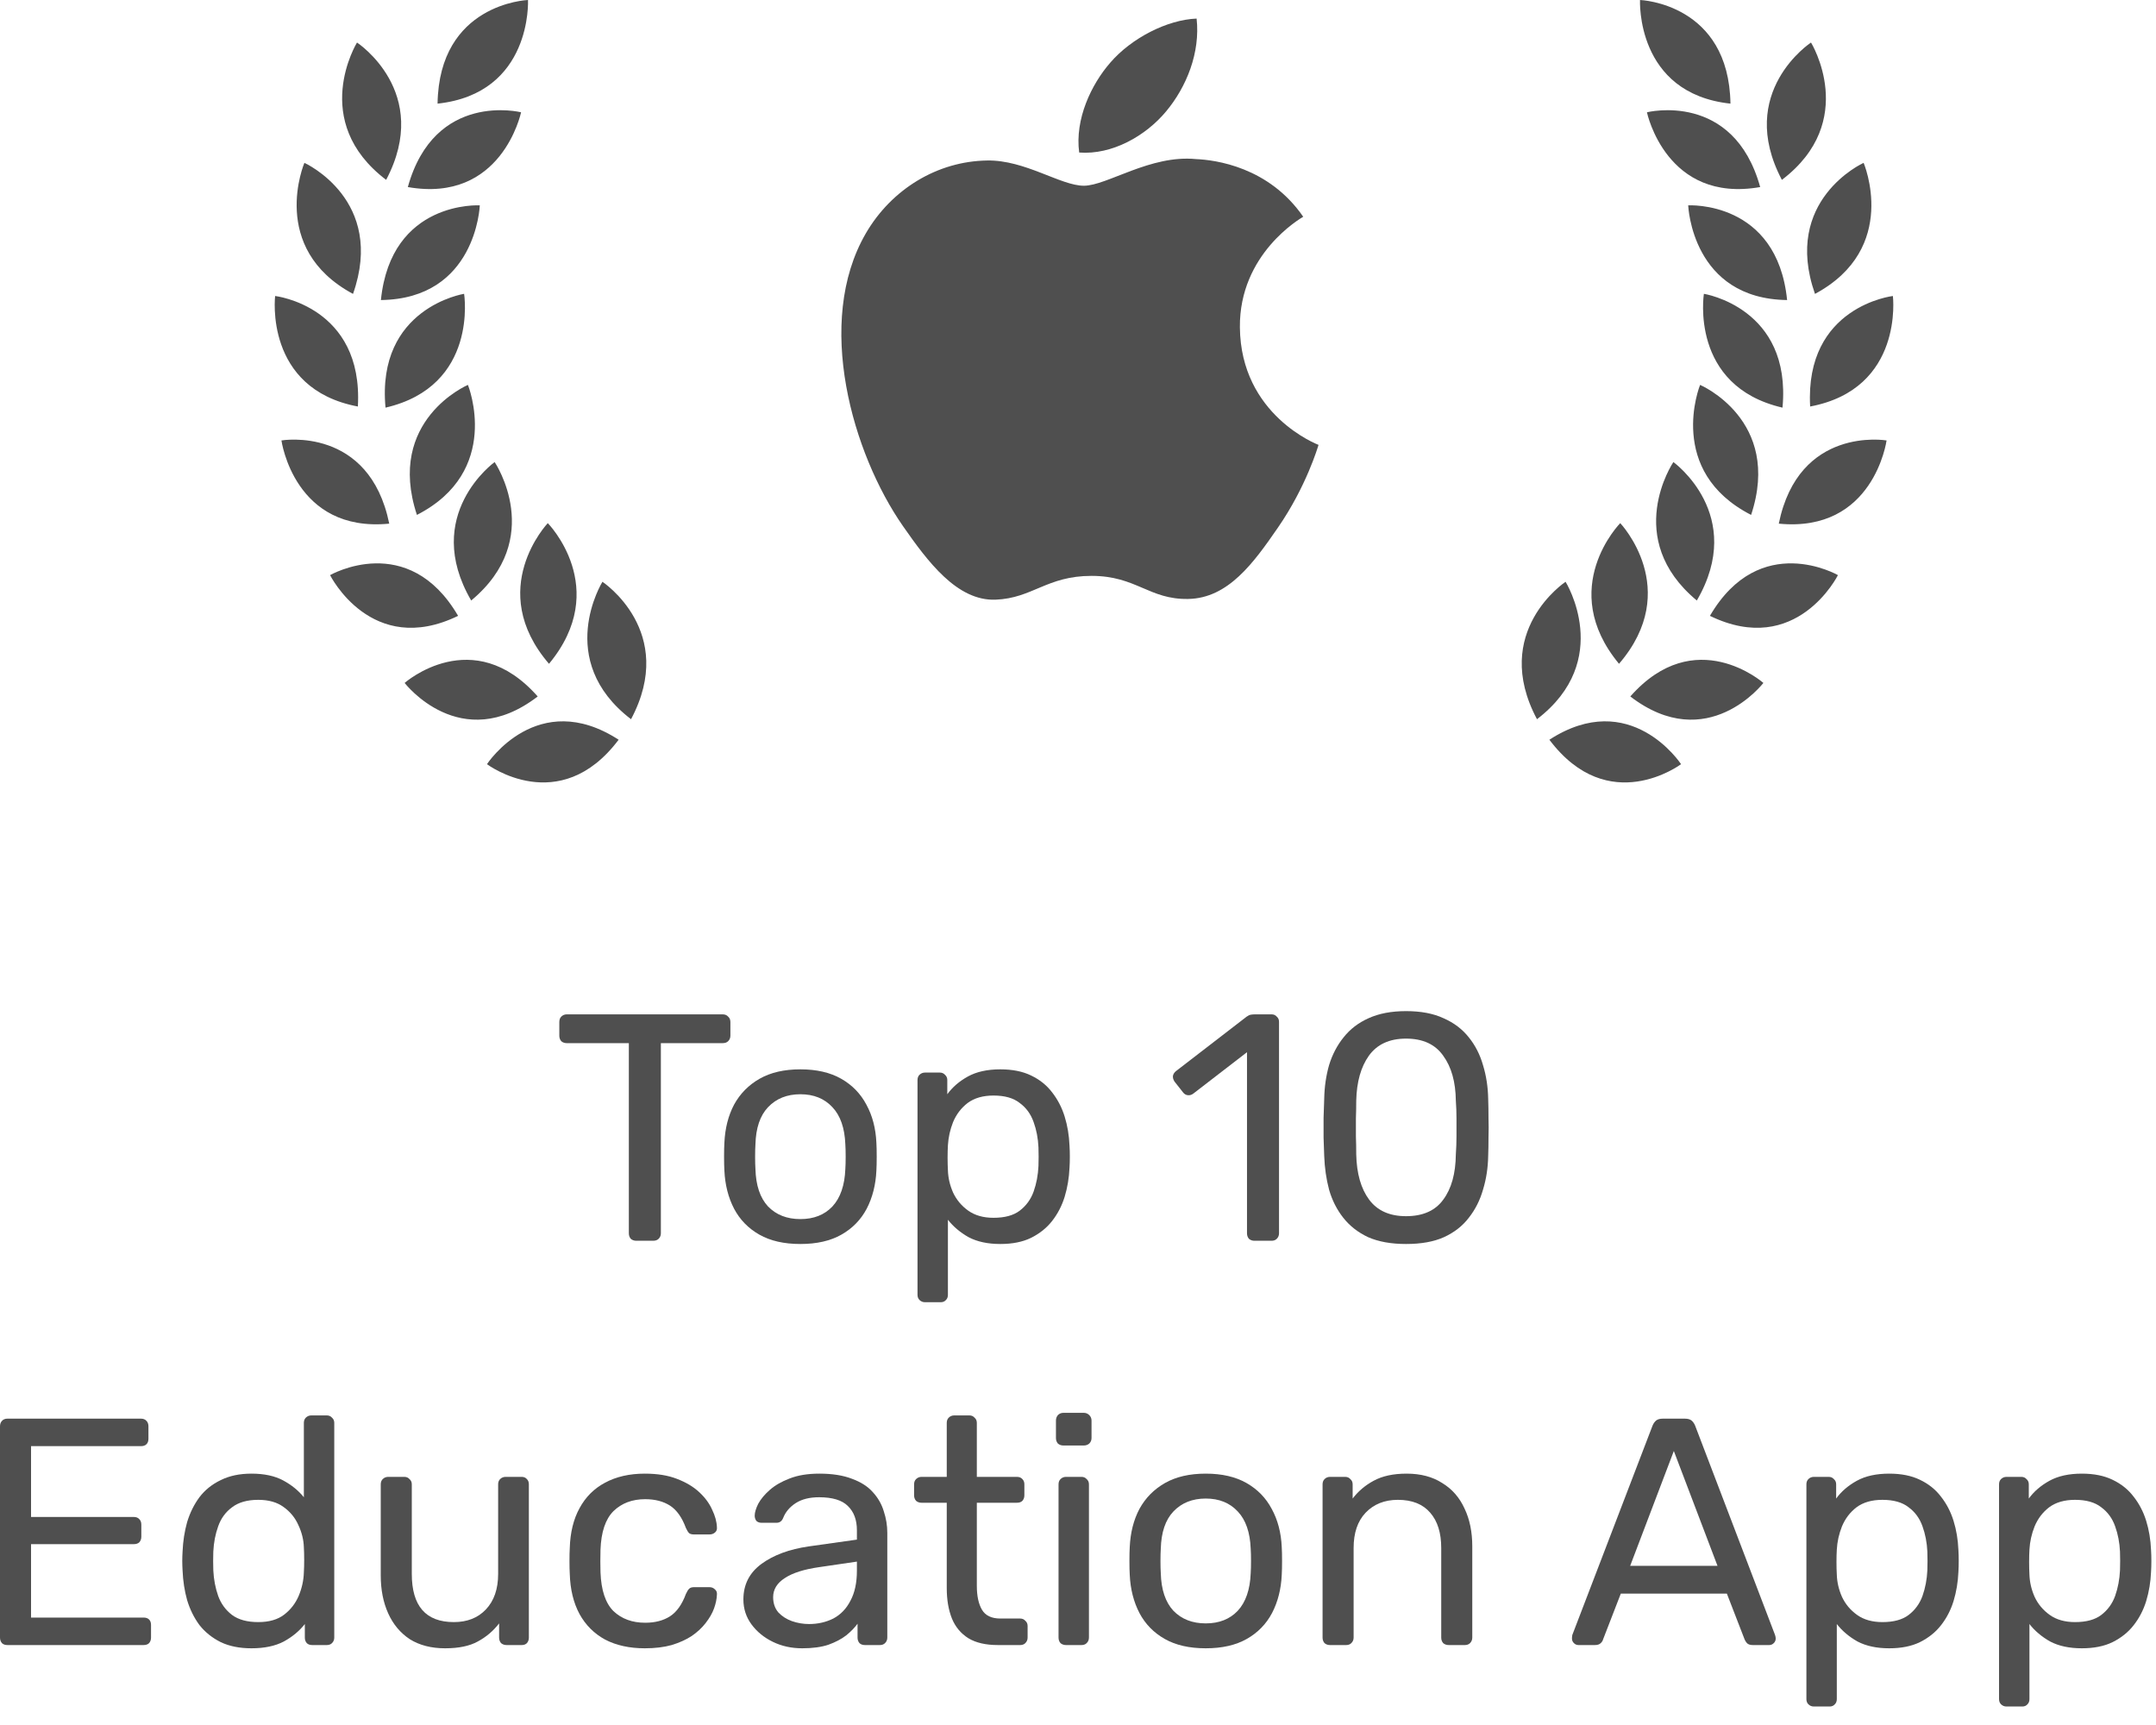 <svg width="80" height="64" viewBox="0 0 80 64" fill="none" xmlns="http://www.w3.org/2000/svg">
<path d="M23.61 46.034C23.53 46.034 23.462 46.01 23.406 45.962C23.358 45.906 23.334 45.838 23.334 45.758V38.702H21.03C20.95 38.702 20.882 38.678 20.826 38.63C20.778 38.574 20.754 38.506 20.754 38.426V37.922C20.754 37.834 20.778 37.766 20.826 37.718C20.882 37.662 20.95 37.634 21.03 37.634H26.814C26.902 37.634 26.97 37.662 27.018 37.718C27.074 37.766 27.102 37.834 27.102 37.922V38.426C27.102 38.506 27.074 38.574 27.018 38.63C26.97 38.678 26.902 38.702 26.814 38.702H24.522V45.758C24.522 45.838 24.494 45.906 24.438 45.962C24.39 46.01 24.322 46.034 24.234 46.034H23.61Z" fill="#4F4F4F"/>
<path d="M29.699 46.154C29.091 46.154 28.583 46.038 28.175 45.806C27.767 45.574 27.455 45.254 27.239 44.846C27.023 44.43 26.903 43.958 26.879 43.43C26.871 43.294 26.867 43.122 26.867 42.914C26.867 42.698 26.871 42.526 26.879 42.398C26.903 41.862 27.023 41.39 27.239 40.982C27.463 40.574 27.779 40.254 28.187 40.022C28.595 39.79 29.099 39.674 29.699 39.674C30.299 39.674 30.803 39.79 31.211 40.022C31.619 40.254 31.931 40.574 32.147 40.982C32.371 41.39 32.495 41.862 32.519 42.398C32.527 42.526 32.531 42.698 32.531 42.914C32.531 43.122 32.527 43.294 32.519 43.43C32.495 43.958 32.375 44.43 32.159 44.846C31.943 45.254 31.631 45.574 31.223 45.806C30.815 46.038 30.307 46.154 29.699 46.154ZM29.699 45.23C30.195 45.23 30.591 45.074 30.887 44.762C31.183 44.442 31.343 43.978 31.367 43.37C31.375 43.25 31.379 43.098 31.379 42.914C31.379 42.73 31.375 42.578 31.367 42.458C31.343 41.85 31.183 41.39 30.887 41.078C30.591 40.758 30.195 40.598 29.699 40.598C29.203 40.598 28.803 40.758 28.499 41.078C28.203 41.39 28.047 41.85 28.031 42.458C28.023 42.578 28.019 42.73 28.019 42.914C28.019 43.098 28.023 43.25 28.031 43.37C28.047 43.978 28.203 44.442 28.499 44.762C28.803 45.074 29.203 45.23 29.699 45.23Z" fill="#4F4F4F"/>
<path d="M34.322 48.314C34.242 48.314 34.173 48.286 34.117 48.23C34.069 48.182 34.045 48.118 34.045 48.038V40.07C34.045 39.99 34.069 39.926 34.117 39.878C34.173 39.822 34.242 39.794 34.322 39.794H34.873C34.953 39.794 35.017 39.822 35.066 39.878C35.121 39.926 35.15 39.99 35.15 40.07V40.598C35.342 40.334 35.597 40.114 35.917 39.938C36.237 39.762 36.638 39.674 37.117 39.674C37.566 39.674 37.946 39.75 38.258 39.902C38.578 40.054 38.837 40.262 39.038 40.526C39.245 40.79 39.401 41.09 39.505 41.426C39.609 41.762 39.669 42.122 39.685 42.506C39.694 42.634 39.697 42.77 39.697 42.914C39.697 43.058 39.694 43.194 39.685 43.322C39.669 43.698 39.609 44.058 39.505 44.402C39.401 44.738 39.245 45.038 39.038 45.302C38.837 45.558 38.578 45.766 38.258 45.926C37.946 46.078 37.566 46.154 37.117 46.154C36.654 46.154 36.261 46.07 35.941 45.902C35.63 45.726 35.373 45.51 35.173 45.254V48.038C35.173 48.118 35.15 48.182 35.102 48.23C35.053 48.286 34.989 48.314 34.91 48.314H34.322ZM36.865 45.182C37.282 45.182 37.605 45.094 37.837 44.918C38.078 44.734 38.249 44.498 38.353 44.21C38.458 43.914 38.517 43.598 38.533 43.262C38.541 43.03 38.541 42.798 38.533 42.566C38.517 42.23 38.458 41.918 38.353 41.63C38.249 41.334 38.078 41.098 37.837 40.922C37.605 40.738 37.282 40.646 36.865 40.646C36.474 40.646 36.154 40.738 35.906 40.922C35.666 41.106 35.486 41.342 35.365 41.63C35.254 41.91 35.19 42.198 35.173 42.494C35.166 42.622 35.161 42.774 35.161 42.95C35.161 43.126 35.166 43.282 35.173 43.418C35.181 43.698 35.245 43.974 35.365 44.246C35.493 44.518 35.681 44.742 35.929 44.918C36.178 45.094 36.489 45.182 36.865 45.182Z" fill="#4F4F4F"/>
<path d="M46.547 46.034C46.467 46.034 46.399 46.01 46.343 45.962C46.295 45.906 46.271 45.838 46.271 45.758V39.038L44.279 40.574C44.215 40.622 44.147 40.642 44.075 40.634C44.003 40.626 43.943 40.59 43.895 40.526L43.583 40.13C43.535 40.058 43.515 39.986 43.523 39.914C43.539 39.842 43.579 39.782 43.643 39.734L46.259 37.718C46.315 37.678 46.367 37.654 46.415 37.646C46.463 37.638 46.515 37.634 46.571 37.634H47.183C47.263 37.634 47.327 37.662 47.375 37.718C47.431 37.766 47.459 37.83 47.459 37.91V45.758C47.459 45.838 47.431 45.906 47.375 45.962C47.327 46.01 47.263 46.034 47.183 46.034H46.547Z" fill="#4F4F4F"/>
<path d="M52.172 46.154C51.62 46.154 51.152 46.07 50.768 45.902C50.392 45.726 50.084 45.486 49.844 45.182C49.604 44.878 49.428 44.53 49.316 44.138C49.212 43.746 49.152 43.33 49.136 42.89C49.128 42.674 49.12 42.446 49.112 42.206C49.112 41.966 49.112 41.722 49.112 41.474C49.12 41.226 49.128 40.99 49.136 40.766C49.144 40.326 49.204 39.91 49.316 39.518C49.436 39.126 49.616 38.782 49.856 38.486C50.096 38.182 50.404 37.946 50.78 37.778C51.164 37.602 51.628 37.514 52.172 37.514C52.724 37.514 53.188 37.602 53.564 37.778C53.948 37.946 54.26 38.182 54.5 38.486C54.74 38.782 54.916 39.126 55.028 39.518C55.148 39.91 55.212 40.326 55.22 40.766C55.228 40.99 55.232 41.226 55.232 41.474C55.24 41.722 55.24 41.966 55.232 42.206C55.232 42.446 55.228 42.674 55.22 42.89C55.212 43.33 55.148 43.746 55.028 44.138C54.916 44.53 54.74 44.878 54.5 45.182C54.268 45.486 53.96 45.726 53.576 45.902C53.2 46.07 52.732 46.154 52.172 46.154ZM52.172 45.122C52.796 45.122 53.256 44.918 53.552 44.51C53.856 44.102 54.012 43.542 54.02 42.83C54.036 42.598 54.044 42.374 54.044 42.158C54.044 41.934 54.044 41.714 54.044 41.498C54.044 41.274 54.036 41.054 54.02 40.838C54.012 40.142 53.856 39.586 53.552 39.17C53.256 38.746 52.796 38.534 52.172 38.534C51.556 38.534 51.096 38.746 50.792 39.17C50.496 39.586 50.34 40.142 50.324 40.838C50.324 41.054 50.32 41.274 50.312 41.498C50.312 41.714 50.312 41.934 50.312 42.158C50.32 42.374 50.324 42.598 50.324 42.83C50.34 43.542 50.5 44.102 50.804 44.51C51.108 44.918 51.564 45.122 52.172 45.122Z" fill="#4F4F4F"/>
<path d="M0.276 61.034C0.188 61.034 0.12 61.01 0.072 60.962C0.024 60.906 0 60.838 0 60.758V52.922C0 52.834 0.024 52.766 0.072 52.718C0.12 52.662 0.188 52.634 0.276 52.634H5.232C5.32 52.634 5.388 52.662 5.436 52.718C5.484 52.766 5.508 52.834 5.508 52.922V53.378C5.508 53.466 5.484 53.534 5.436 53.582C5.388 53.63 5.32 53.654 5.232 53.654H1.152V56.282H4.968C5.056 56.282 5.124 56.31 5.172 56.366C5.22 56.414 5.244 56.482 5.244 56.57V57.014C5.244 57.094 5.22 57.162 5.172 57.218C5.124 57.266 5.056 57.29 4.968 57.29H1.152V60.014H5.328C5.416 60.014 5.484 60.038 5.532 60.086C5.58 60.134 5.604 60.202 5.604 60.29V60.758C5.604 60.838 5.58 60.906 5.532 60.962C5.484 61.01 5.416 61.034 5.328 61.034H0.276Z" fill="#4F4F4F"/>
<path d="M9.331 61.154C8.891 61.154 8.511 61.078 8.191 60.926C7.871 60.766 7.607 60.554 7.399 60.29C7.199 60.018 7.047 59.71 6.943 59.366C6.847 59.022 6.791 58.658 6.775 58.274C6.767 58.146 6.763 58.026 6.763 57.914C6.763 57.802 6.767 57.682 6.775 57.554C6.791 57.178 6.847 56.818 6.943 56.474C7.047 56.13 7.199 55.822 7.399 55.55C7.607 55.278 7.871 55.066 8.191 54.914C8.511 54.754 8.891 54.674 9.331 54.674C9.803 54.674 10.195 54.758 10.507 54.926C10.819 55.094 11.075 55.302 11.275 55.55V52.79C11.275 52.71 11.299 52.646 11.347 52.598C11.403 52.542 11.471 52.514 11.551 52.514H12.127C12.207 52.514 12.271 52.542 12.319 52.598C12.375 52.646 12.403 52.71 12.403 52.79V60.758C12.403 60.838 12.375 60.906 12.319 60.962C12.271 61.01 12.207 61.034 12.127 61.034H11.587C11.499 61.034 11.431 61.01 11.383 60.962C11.335 60.906 11.311 60.838 11.311 60.758V60.254C11.111 60.51 10.851 60.726 10.531 60.902C10.211 61.07 9.811 61.154 9.331 61.154ZM9.583 60.182C9.983 60.182 10.303 60.09 10.543 59.906C10.783 59.722 10.963 59.49 11.083 59.21C11.203 58.922 11.267 58.63 11.275 58.334C11.283 58.206 11.287 58.054 11.287 57.878C11.287 57.694 11.283 57.538 11.275 57.41C11.267 57.13 11.199 56.854 11.071 56.582C10.951 56.31 10.767 56.086 10.519 55.91C10.279 55.734 9.967 55.646 9.583 55.646C9.175 55.646 8.851 55.738 8.611 55.922C8.371 56.098 8.199 56.334 8.095 56.63C7.991 56.918 7.931 57.23 7.915 57.566C7.907 57.798 7.907 58.03 7.915 58.262C7.931 58.598 7.991 58.914 8.095 59.21C8.199 59.498 8.371 59.734 8.611 59.918C8.851 60.094 9.175 60.182 9.583 60.182Z" fill="#4F4F4F"/>
<path d="M16.516 61.154C16.004 61.154 15.568 61.042 15.208 60.818C14.856 60.586 14.588 60.266 14.404 59.858C14.22 59.45 14.128 58.982 14.128 58.454V55.07C14.128 54.99 14.152 54.926 14.2 54.878C14.256 54.822 14.324 54.794 14.404 54.794H15.004C15.084 54.794 15.148 54.822 15.196 54.878C15.252 54.926 15.28 54.99 15.28 55.07V58.394C15.28 59.586 15.8 60.182 16.84 60.182C17.336 60.182 17.732 60.026 18.028 59.714C18.332 59.394 18.484 58.954 18.484 58.394V55.07C18.484 54.99 18.508 54.926 18.556 54.878C18.612 54.822 18.68 54.794 18.76 54.794H19.36C19.44 54.794 19.504 54.822 19.552 54.878C19.6 54.926 19.624 54.99 19.624 55.07V60.758C19.624 60.838 19.6 60.906 19.552 60.962C19.504 61.01 19.44 61.034 19.36 61.034H18.796C18.716 61.034 18.648 61.01 18.592 60.962C18.544 60.906 18.52 60.838 18.52 60.758V60.23C18.304 60.51 18.04 60.734 17.728 60.902C17.424 61.07 17.02 61.154 16.516 61.154Z" fill="#4F4F4F"/>
<path d="M23.927 61.154C23.358 61.154 22.866 61.046 22.451 60.83C22.043 60.606 21.727 60.29 21.503 59.882C21.279 59.466 21.159 58.97 21.142 58.394C21.134 58.274 21.131 58.114 21.131 57.914C21.131 57.714 21.134 57.554 21.142 57.434C21.159 56.858 21.279 56.366 21.503 55.958C21.727 55.542 22.043 55.226 22.451 55.01C22.866 54.786 23.358 54.674 23.927 54.674C24.39 54.674 24.787 54.738 25.114 54.866C25.451 54.994 25.727 55.158 25.942 55.358C26.159 55.558 26.319 55.774 26.422 56.006C26.535 56.238 26.595 56.458 26.602 56.666C26.61 56.746 26.587 56.81 26.53 56.858C26.474 56.906 26.407 56.93 26.326 56.93H25.75C25.671 56.93 25.61 56.914 25.57 56.882C25.53 56.842 25.491 56.778 25.451 56.69C25.306 56.298 25.11 56.022 24.863 55.862C24.614 55.702 24.306 55.622 23.939 55.622C23.459 55.622 23.067 55.77 22.762 56.066C22.466 56.362 22.306 56.838 22.282 57.494C22.274 57.782 22.274 58.062 22.282 58.334C22.306 58.998 22.466 59.478 22.762 59.774C23.067 60.062 23.459 60.206 23.939 60.206C24.306 60.206 24.614 60.126 24.863 59.966C25.11 59.806 25.306 59.53 25.451 59.138C25.491 59.05 25.53 58.986 25.57 58.946C25.61 58.906 25.671 58.886 25.75 58.886H26.326C26.407 58.886 26.474 58.914 26.53 58.97C26.587 59.018 26.61 59.082 26.602 59.162C26.595 59.33 26.558 59.502 26.494 59.678C26.43 59.854 26.326 60.034 26.183 60.218C26.047 60.394 25.875 60.554 25.666 60.698C25.459 60.834 25.21 60.946 24.922 61.034C24.634 61.114 24.302 61.154 23.927 61.154Z" fill="#4F4F4F"/>
<path d="M29.768 61.154C29.368 61.154 29.004 61.074 28.676 60.914C28.348 60.754 28.084 60.538 27.884 60.266C27.684 59.994 27.584 59.686 27.584 59.342C27.584 58.79 27.808 58.35 28.256 58.022C28.704 57.694 29.288 57.478 30.008 57.374L31.796 57.122V56.774C31.796 56.39 31.684 56.09 31.46 55.874C31.244 55.658 30.888 55.55 30.392 55.55C30.04 55.55 29.752 55.622 29.528 55.766C29.304 55.91 29.148 56.094 29.06 56.318C29.012 56.438 28.928 56.498 28.808 56.498H28.268C28.18 56.498 28.112 56.474 28.064 56.426C28.024 56.37 28.004 56.306 28.004 56.234C28.004 56.114 28.048 55.966 28.136 55.79C28.232 55.614 28.376 55.442 28.568 55.274C28.76 55.106 29.004 54.966 29.3 54.854C29.604 54.734 29.972 54.674 30.404 54.674C30.884 54.674 31.288 54.738 31.616 54.866C31.944 54.986 32.2 55.15 32.384 55.358C32.576 55.566 32.712 55.802 32.792 56.066C32.88 56.33 32.924 56.598 32.924 56.87V60.758C32.924 60.838 32.896 60.906 32.84 60.962C32.792 61.01 32.728 61.034 32.648 61.034H32.096C32.008 61.034 31.94 61.01 31.892 60.962C31.844 60.906 31.82 60.838 31.82 60.758V60.242C31.716 60.386 31.576 60.53 31.4 60.674C31.224 60.81 31.004 60.926 30.74 61.022C30.476 61.11 30.152 61.154 29.768 61.154ZM30.02 60.254C30.348 60.254 30.648 60.186 30.92 60.05C31.192 59.906 31.404 59.686 31.556 59.39C31.716 59.094 31.796 58.722 31.796 58.274V57.938L30.404 58.142C29.836 58.222 29.408 58.358 29.12 58.55C28.832 58.734 28.688 58.97 28.688 59.258C28.688 59.482 28.752 59.67 28.88 59.822C29.016 59.966 29.184 60.074 29.384 60.146C29.592 60.218 29.804 60.254 30.02 60.254Z" fill="#4F4F4F"/>
<path d="M37.026 61.034C36.578 61.034 36.214 60.95 35.934 60.782C35.654 60.606 35.45 60.362 35.322 60.05C35.194 59.73 35.13 59.354 35.13 58.922V55.754H34.194C34.114 55.754 34.046 55.73 33.99 55.682C33.942 55.626 33.918 55.558 33.918 55.478V55.07C33.918 54.99 33.942 54.926 33.99 54.878C34.046 54.822 34.114 54.794 34.194 54.794H35.13V52.79C35.13 52.71 35.154 52.646 35.202 52.598C35.258 52.542 35.326 52.514 35.406 52.514H35.97C36.05 52.514 36.114 52.542 36.162 52.598C36.218 52.646 36.246 52.71 36.246 52.79V54.794H37.734C37.822 54.794 37.89 54.822 37.938 54.878C37.986 54.926 38.01 54.99 38.01 55.07V55.478C38.01 55.558 37.986 55.626 37.938 55.682C37.89 55.73 37.822 55.754 37.734 55.754H36.246V58.838C36.246 59.214 36.31 59.51 36.438 59.726C36.566 59.942 36.794 60.05 37.122 60.05H37.854C37.934 60.05 37.998 60.078 38.046 60.134C38.102 60.182 38.13 60.246 38.13 60.326V60.758C38.13 60.838 38.102 60.906 38.046 60.962C37.998 61.01 37.934 61.034 37.854 61.034H37.026Z" fill="#4F4F4F"/>
<path d="M39.554 61.034C39.474 61.034 39.406 61.01 39.35 60.962C39.302 60.906 39.278 60.838 39.278 60.758V55.07C39.278 54.99 39.302 54.926 39.35 54.878C39.406 54.822 39.474 54.794 39.554 54.794H40.13C40.21 54.794 40.274 54.822 40.322 54.878C40.378 54.926 40.406 54.99 40.406 55.07V60.758C40.406 60.838 40.378 60.906 40.322 60.962C40.274 61.01 40.21 61.034 40.13 61.034H39.554ZM39.458 53.63C39.378 53.63 39.31 53.606 39.254 53.558C39.206 53.502 39.182 53.434 39.182 53.354V52.706C39.182 52.626 39.206 52.558 39.254 52.502C39.31 52.446 39.378 52.418 39.458 52.418H40.214C40.294 52.418 40.362 52.446 40.418 52.502C40.474 52.558 40.502 52.626 40.502 52.706V53.354C40.502 53.434 40.474 53.502 40.418 53.558C40.362 53.606 40.294 53.63 40.214 53.63H39.458Z" fill="#4F4F4F"/>
<path d="M44.74 61.154C44.132 61.154 43.624 61.038 43.216 60.806C42.808 60.574 42.496 60.254 42.28 59.846C42.064 59.43 41.944 58.958 41.92 58.43C41.912 58.294 41.908 58.122 41.908 57.914C41.908 57.698 41.912 57.526 41.92 57.398C41.944 56.862 42.064 56.39 42.28 55.982C42.504 55.574 42.82 55.254 43.228 55.022C43.636 54.79 44.14 54.674 44.74 54.674C45.34 54.674 45.844 54.79 46.252 55.022C46.66 55.254 46.972 55.574 47.188 55.982C47.412 56.39 47.536 56.862 47.56 57.398C47.568 57.526 47.572 57.698 47.572 57.914C47.572 58.122 47.568 58.294 47.56 58.43C47.536 58.958 47.416 59.43 47.2 59.846C46.984 60.254 46.672 60.574 46.264 60.806C45.856 61.038 45.348 61.154 44.74 61.154ZM44.74 60.23C45.236 60.23 45.632 60.074 45.928 59.762C46.224 59.442 46.384 58.978 46.408 58.37C46.416 58.25 46.42 58.098 46.42 57.914C46.42 57.73 46.416 57.578 46.408 57.458C46.384 56.85 46.224 56.39 45.928 56.078C45.632 55.758 45.236 55.598 44.74 55.598C44.244 55.598 43.844 55.758 43.54 56.078C43.244 56.39 43.088 56.85 43.072 57.458C43.064 57.578 43.06 57.73 43.06 57.914C43.06 58.098 43.064 58.25 43.072 58.37C43.088 58.978 43.244 59.442 43.54 59.762C43.844 60.074 44.244 60.23 44.74 60.23Z" fill="#4F4F4F"/>
<path d="M49.35 61.034C49.27 61.034 49.203 61.01 49.147 60.962C49.099 60.906 49.075 60.838 49.075 60.758V55.07C49.075 54.99 49.099 54.926 49.147 54.878C49.203 54.822 49.27 54.794 49.35 54.794H49.914C49.995 54.794 50.059 54.822 50.106 54.878C50.163 54.926 50.191 54.99 50.191 55.07V55.598C50.398 55.326 50.658 55.106 50.971 54.938C51.291 54.762 51.699 54.674 52.194 54.674C52.715 54.674 53.154 54.79 53.514 55.022C53.883 55.246 54.158 55.562 54.343 55.97C54.535 56.37 54.63 56.838 54.63 57.374V60.758C54.63 60.838 54.602 60.906 54.547 60.962C54.498 61.01 54.434 61.034 54.355 61.034H53.755C53.675 61.034 53.606 61.01 53.55 60.962C53.502 60.906 53.478 60.838 53.478 60.758V57.434C53.478 56.874 53.343 56.438 53.071 56.126C52.798 55.806 52.398 55.646 51.87 55.646C51.374 55.646 50.974 55.806 50.67 56.126C50.374 56.438 50.227 56.874 50.227 57.434V60.758C50.227 60.838 50.199 60.906 50.142 60.962C50.094 61.01 50.031 61.034 49.95 61.034H49.35Z" fill="#4F4F4F"/>
<path d="M58.569 61.034C58.505 61.034 58.449 61.01 58.401 60.962C58.353 60.914 58.329 60.858 58.329 60.794C58.329 60.754 58.333 60.71 58.341 60.662L61.317 52.898C61.349 52.818 61.393 52.754 61.449 52.706C61.505 52.658 61.589 52.634 61.701 52.634H62.517C62.629 52.634 62.713 52.658 62.769 52.706C62.825 52.754 62.869 52.818 62.901 52.898L65.865 60.662C65.881 60.71 65.889 60.754 65.889 60.794C65.889 60.858 65.865 60.914 65.817 60.962C65.769 61.01 65.713 61.034 65.649 61.034H65.037C64.941 61.034 64.869 61.01 64.821 60.962C64.781 60.914 64.753 60.87 64.737 60.83L64.077 59.126H60.141L59.481 60.83C59.473 60.87 59.445 60.914 59.397 60.962C59.349 61.01 59.277 61.034 59.181 61.034H58.569ZM60.489 58.094H63.729L62.109 53.834L60.489 58.094Z" fill="#4F4F4F"/>
<path d="M67.304 63.314C67.224 63.314 67.156 63.286 67.1 63.23C67.052 63.182 67.028 63.118 67.028 63.038V55.07C67.028 54.99 67.052 54.926 67.1 54.878C67.156 54.822 67.224 54.794 67.304 54.794H67.856C67.936 54.794 68 54.822 68.048 54.878C68.104 54.926 68.132 54.99 68.132 55.07V55.598C68.324 55.334 68.58 55.114 68.9 54.938C69.22 54.762 69.62 54.674 70.1 54.674C70.548 54.674 70.928 54.75 71.24 54.902C71.56 55.054 71.82 55.262 72.02 55.526C72.228 55.79 72.384 56.09 72.488 56.426C72.592 56.762 72.652 57.122 72.668 57.506C72.676 57.634 72.68 57.77 72.68 57.914C72.68 58.058 72.676 58.194 72.668 58.322C72.652 58.698 72.592 59.058 72.488 59.402C72.384 59.738 72.228 60.038 72.02 60.302C71.82 60.558 71.56 60.766 71.24 60.926C70.928 61.078 70.548 61.154 70.1 61.154C69.636 61.154 69.244 61.07 68.924 60.902C68.612 60.726 68.356 60.51 68.156 60.254V63.038C68.156 63.118 68.132 63.182 68.084 63.23C68.036 63.286 67.972 63.314 67.892 63.314H67.304ZM69.848 60.182C70.264 60.182 70.588 60.094 70.82 59.918C71.06 59.734 71.232 59.498 71.336 59.21C71.44 58.914 71.5 58.598 71.516 58.262C71.524 58.03 71.524 57.798 71.516 57.566C71.5 57.23 71.44 56.918 71.336 56.63C71.232 56.334 71.06 56.098 70.82 55.922C70.588 55.738 70.264 55.646 69.848 55.646C69.456 55.646 69.136 55.738 68.888 55.922C68.648 56.106 68.468 56.342 68.348 56.63C68.236 56.91 68.172 57.198 68.156 57.494C68.148 57.622 68.144 57.774 68.144 57.95C68.144 58.126 68.148 58.282 68.156 58.418C68.164 58.698 68.228 58.974 68.348 59.246C68.476 59.518 68.664 59.742 68.912 59.918C69.16 60.094 69.472 60.182 69.848 60.182Z" fill="#4F4F4F"/>
<path d="M74.452 63.314C74.372 63.314 74.304 63.286 74.248 63.23C74.2 63.182 74.176 63.118 74.176 63.038V55.07C74.176 54.99 74.2 54.926 74.248 54.878C74.304 54.822 74.372 54.794 74.452 54.794H75.004C75.084 54.794 75.148 54.822 75.196 54.878C75.252 54.926 75.28 54.99 75.28 55.07V55.598C75.472 55.334 75.728 55.114 76.048 54.938C76.368 54.762 76.768 54.674 77.248 54.674C77.696 54.674 78.076 54.75 78.388 54.902C78.708 55.054 78.968 55.262 79.168 55.526C79.376 55.79 79.532 56.09 79.636 56.426C79.74 56.762 79.8 57.122 79.816 57.506C79.824 57.634 79.828 57.77 79.828 57.914C79.828 58.058 79.824 58.194 79.816 58.322C79.8 58.698 79.74 59.058 79.636 59.402C79.532 59.738 79.376 60.038 79.168 60.302C78.968 60.558 78.708 60.766 78.388 60.926C78.076 61.078 77.696 61.154 77.248 61.154C76.784 61.154 76.392 61.07 76.072 60.902C75.76 60.726 75.504 60.51 75.304 60.254V63.038C75.304 63.118 75.28 63.182 75.232 63.23C75.184 63.286 75.12 63.314 75.04 63.314H74.452ZM76.996 60.182C77.412 60.182 77.736 60.094 77.968 59.918C78.208 59.734 78.38 59.498 78.484 59.21C78.588 58.914 78.648 58.598 78.664 58.262C78.672 58.03 78.672 57.798 78.664 57.566C78.648 57.23 78.588 56.918 78.484 56.63C78.38 56.334 78.208 56.098 77.968 55.922C77.736 55.738 77.412 55.646 76.996 55.646C76.604 55.646 76.284 55.738 76.036 55.922C75.796 56.106 75.616 56.342 75.496 56.63C75.384 56.91 75.32 57.198 75.304 57.494C75.296 57.622 75.292 57.774 75.292 57.95C75.292 58.126 75.296 58.282 75.304 58.418C75.312 58.698 75.376 58.974 75.496 59.246C75.624 59.518 75.812 59.742 76.06 59.918C76.308 60.094 76.62 60.182 76.996 60.182Z" fill="#4F4F4F"/>
<path d="M46.007 12.144C46.037 15.407 48.894 16.493 48.925 16.506C48.901 16.583 48.469 18.054 47.42 19.573C46.514 20.887 45.573 22.195 44.091 22.222C42.635 22.249 42.167 21.366 40.502 21.366C38.838 21.366 38.318 22.195 36.94 22.249C35.509 22.302 34.42 20.829 33.506 19.52C31.639 16.843 30.212 11.956 32.128 8.657C33.08 7.019 34.781 5.981 36.628 5.955C38.032 5.928 39.358 6.891 40.217 6.891C41.075 6.891 42.686 5.733 44.379 5.903C45.088 5.932 47.079 6.187 48.357 8.042C48.254 8.105 45.982 9.416 46.007 12.144V12.144ZM43.27 4.132C44.029 3.221 44.541 1.952 44.401 0.689C43.307 0.733 41.983 1.413 41.198 2.324C40.494 3.13 39.878 4.421 40.044 5.659C41.264 5.752 42.511 5.044 43.27 4.132" fill="#4F4F4F"/>
<path d="M22.955 27.445C19.951 25.5 18.086 28.326 18.069 28.352C18.084 28.363 20.76 30.36 22.955 27.445ZM19.952 25.84C17.548 23.115 15.028 25.325 15.014 25.338C15.014 25.338 17.088 28.037 19.952 25.84ZM22.354 21.585C22.354 21.585 20.549 24.49 23.415 26.684C25.147 23.431 22.354 21.585 22.354 21.585ZM20.326 19.409C20.326 19.409 17.994 21.863 20.371 24.628C22.7 21.818 20.326 19.409 20.326 19.409ZM16.998 22.849C15.142 19.672 12.248 21.338 12.248 21.338C12.248 21.338 13.78 24.412 16.998 22.849ZM18.354 17.143C18.354 17.143 15.633 19.101 17.484 22.28C20.251 19.981 18.374 17.171 18.354 17.143ZM14.443 19.428C13.702 15.803 10.479 16.335 10.443 16.341C10.446 16.359 10.923 19.774 14.443 19.428ZM17.363 14.28C17.363 14.28 14.306 15.582 15.47 19.104C18.635 17.482 17.379 14.321 17.363 14.28ZM17.221 10.901C17.221 10.901 13.959 11.414 14.305 15.124C17.766 14.323 17.221 10.901 17.221 10.901ZM10.209 10.982C10.209 10.982 9.79 14.425 13.279 15.082C13.488 11.36 10.209 10.982 10.209 10.982ZM17.803 7.619C17.803 7.619 14.51 7.424 14.134 11.132C17.658 11.086 17.802 7.656 17.803 7.619ZM11.295 6.042C11.295 6.042 9.943 9.208 13.099 10.904C14.32 7.427 11.329 6.058 11.295 6.042ZM19.335 4.166C19.335 4.166 16.126 3.361 15.133 6.94C18.612 7.552 19.328 4.196 19.335 4.166ZM13.247 1.578C13.247 1.578 11.454 4.491 14.328 6.673C16.048 3.413 13.247 1.578 13.247 1.578ZM19.592 0C19.555 0.001 16.294 0.137 16.236 3.845C19.762 3.465 19.592 0 19.592 0Z" fill="#4F4F4F"/>
<path d="M57.491 27.445C60.495 25.5 62.36 28.326 62.377 28.352C62.361 28.363 59.686 30.36 57.491 27.445ZM60.494 25.84C62.898 23.115 65.418 25.325 65.432 25.338C65.432 25.338 63.358 28.037 60.494 25.84ZM58.092 21.585C58.092 21.585 59.897 24.49 57.031 26.684C55.299 23.431 58.092 21.585 58.092 21.585ZM60.12 19.409C60.12 19.409 62.452 21.863 60.075 24.628C57.746 21.818 60.12 19.409 60.12 19.409ZM63.448 22.849C65.304 19.672 68.198 21.338 68.198 21.338C68.198 21.338 66.666 24.412 63.448 22.849ZM62.092 17.143C62.092 17.143 64.813 19.101 62.962 22.28C60.194 19.981 62.072 17.171 62.092 17.143ZM66.003 19.428C66.743 15.803 69.966 16.335 70.003 16.341C70 16.359 69.522 19.774 66.003 19.428ZM63.083 14.28C63.083 14.28 66.14 15.582 64.976 19.104C61.81 17.482 63.066 14.321 63.083 14.28ZM63.224 10.901C63.224 10.901 66.487 11.414 66.141 15.124C62.679 14.323 63.224 10.901 63.224 10.901ZM70.237 10.982C70.237 10.982 70.656 14.425 67.167 15.082C66.958 11.36 70.237 10.982 70.237 10.982ZM62.642 7.619C62.642 7.619 65.936 7.424 66.312 11.132C62.788 11.086 62.644 7.656 62.642 7.619ZM69.151 6.042C69.151 6.042 70.503 9.208 67.346 10.904C66.126 7.427 69.116 6.058 69.151 6.042ZM61.111 4.166C61.111 4.166 64.32 3.361 65.313 6.94C61.834 7.552 61.117 4.196 61.111 4.166ZM67.199 1.578C67.199 1.578 68.992 4.491 66.118 6.673C64.398 3.413 67.199 1.578 67.199 1.578ZM60.854 0C60.891 0.001 64.151 0.137 64.21 3.845C60.684 3.465 60.854 0 60.854 0Z" fill="#4F4F4F"/>
</svg>
